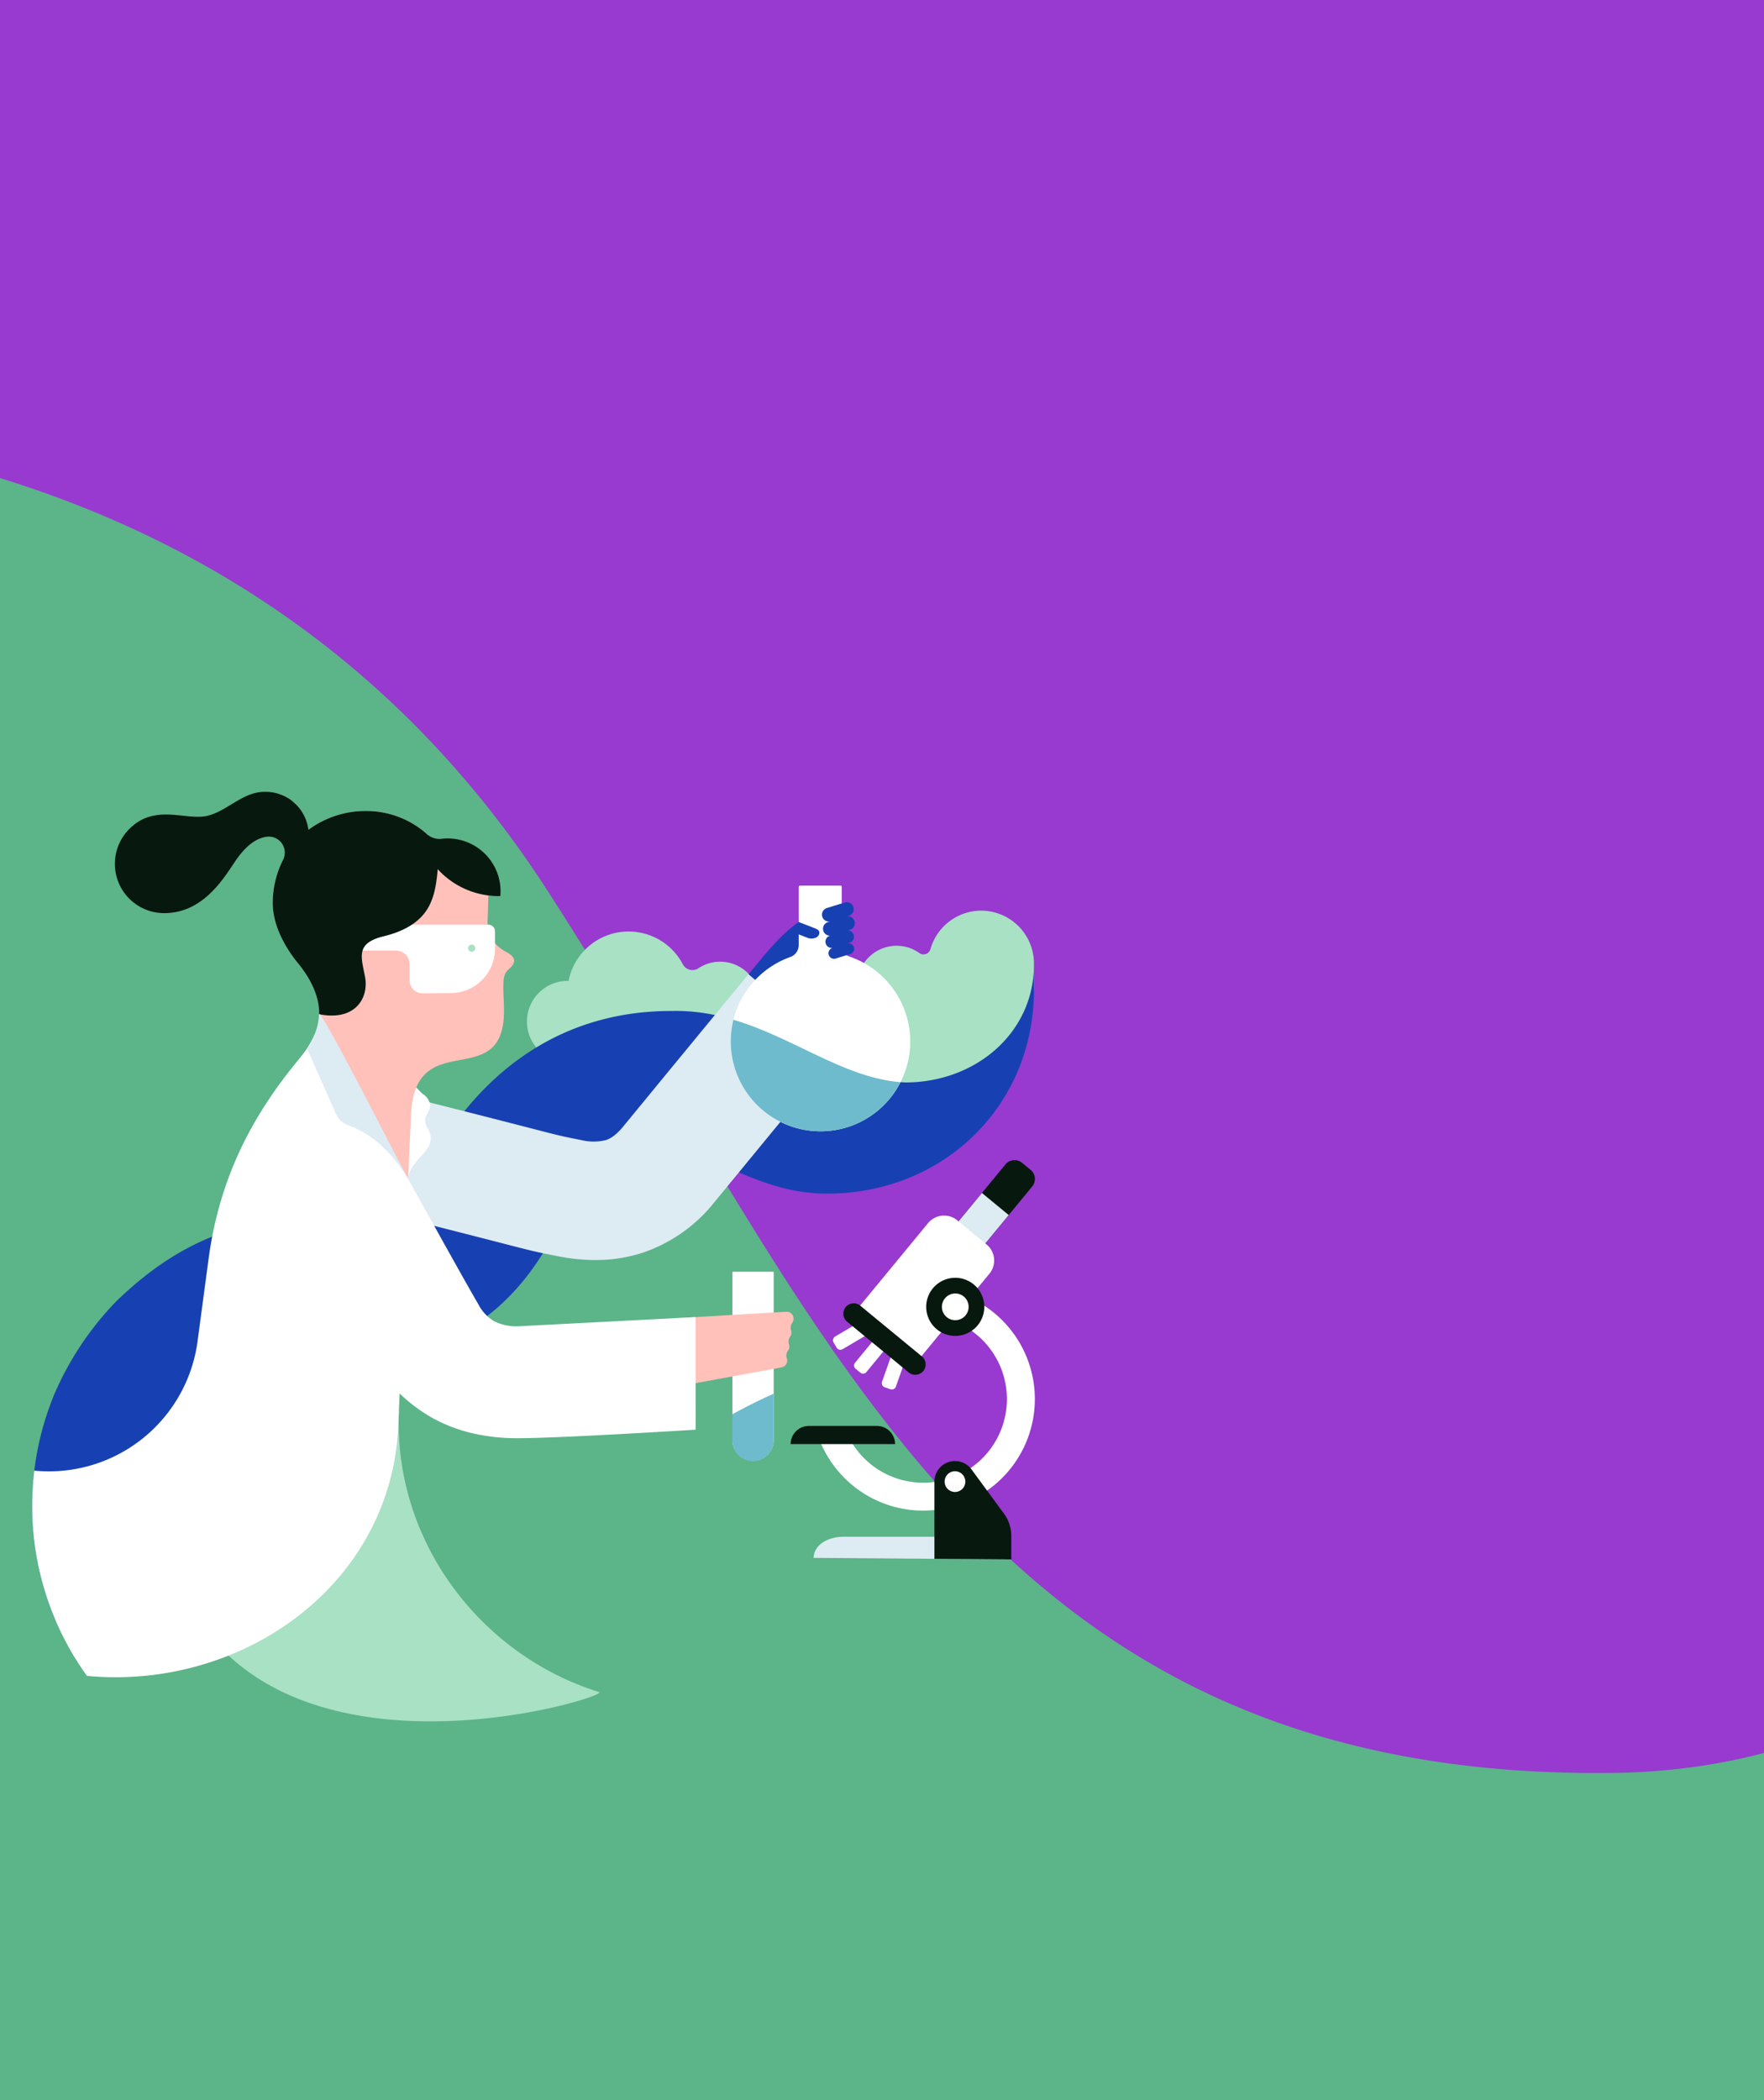 <?xml version="1.0" encoding="utf-8"?>
<svg xmlns="http://www.w3.org/2000/svg" xmlns:xlink="http://www.w3.org/1999/xlink" width="415" height="494" viewBox="0 0 415 494">
  <rect x="0" y="0" width="415" height="494" fill="#333333" stroke="none"/>
  <defs>
    <clipPath id="clip-path">
      <rect id="Rectangle_53" data-name="Rectangle 53" width="327.552" height="262.33" fill="none"/>
    </clipPath>
    <clipPath id="clip-SERVICE_MOBILE_11">
      <rect width="415" height="494"/>
    </clipPath>
  </defs>
  <g id="SERVICE_MOBILE_11" data-name="SERVICE_MOBILE – 11" clip-path="url(#clip-SERVICE_MOBILE_11)">
    <rect width="415" height="494" fill="#fff"/>
    <rect id="Rectangle_66" data-name="Rectangle 66" width="691.89" height="478.219" transform="translate(-0.79)" fill="#9839d0"/>
    <path id="Tracé_246" data-name="Tracé 246" d="M2155.813,421.51c5.707,10.815,105.859-77.044,105.62-59.466-1.687,124.432-6.552,40.062,150.939,53.471s89.174-91.294,154.87-192.789a232.237,232.237,0,0,1,50.621-56.162C2671.5,112.943,2927.5,39.479,3040.6,214.218c65.7,101.5,102.256,209.758,250.925,207.863,95.742-1.221,140.916-87.076,161.042-148.343,5.192-15.806,42.784-186.65,279.33-148.621s221.152,424.873,221.152,424.873H3061.623l-.035.522-706.571,15.032Z" transform="translate(-2912 -5.008)" fill="#5cb489"/>
    <rect id="Rectangle_110" data-name="Rectangle 110" width="415" height="708" transform="translate(0 478)" fill="#5cb489"/>
    <g id="Groupe_104" data-name="Groupe 104" transform="translate(-5560 -31)">
      <g id="Groupe_103" data-name="Groupe 103" transform="translate(5554.28 204.201)" clip-path="url(#clip-path)">
        <path id="Tracé_211" data-name="Tracé 211" d="M5964.026,280.244h0a12.456,12.456,0,0,0-11.944,9.056,1.687,1.687,0,0,1-2.593.932,9.234,9.234,0,0,0-5.376-1.724,9.328,9.328,0,0,0-9.3,9.3v10.16a9.434,9.434,0,0,0,4.931,17.481h12.985a9.471,9.471,0,0,0,8.528-5.4,12.347,12.347,0,0,0,2.771.313c6.825,0,12.408-15.42,12.408-22.244v-5.463a12.444,12.444,0,0,0-12.408-12.407" transform="translate(-5727.465 -239.224)" fill="#a8e1c4"/>
        <path id="Tracé_212" data-name="Tracé 212" d="M5840.2,296.453h0a9.226,9.226,0,0,0-5.11,1.541,2.556,2.556,0,0,1-3.676-.913,14.4,14.4,0,0,0-26.89,3.9c-.065,0-.132,0-.2,0a9.55,9.55,0,0,0-.077,19.1v1.477a14.414,14.414,0,0,0,28.746,1.534,9.291,9.291,0,0,0,16.507-5.863V305.754a9.329,9.329,0,0,0-9.3-9.3" transform="translate(-5665.046 -243.425)" fill="#a8e1c4"/>
        <path id="Tracé_213" data-name="Tracé 213" d="M5632.617,499.061l29.18-21.082s28.229,8.725,28.124,11.292c-1.226,30,18.791,57.021,47.1,65.882,3.628,1.135-104.451,34.39-104.409-56.093" transform="translate(-5590.359 -330.295)" fill="#a8e1c4"/>
        <path id="Tracé_214" data-name="Tracé 214" d="M5624.756,452.773a31.384,31.384,0,0,1,0-44.241c5.883-5.909,12.545-8.627,22.286-9.492,30.383-2.895,45.528-13.665,56.111-35.2,6.956-13.153,17.791-16.388,26.077-16.053,12.539.255,20.9,9.958,38.337,9.4,26.652-.853,47.032-21.212,47.032-48,0-2.6-.008-8.186-.008-5.822,0,16.025-13.714,27.687-30.253,27.687-18.089-.783-33.038-17.371-55.108-16.813-23.1,0-41.643,11.317-54.383,31.661-18.4,28.387-42.1,3.711-76.061,36.546a72.4,72.4,0,0,0-14.537,21.663,68.614,68.614,0,0,0,0,53.083C5587.669,465.313,5630.639,458.682,5624.756,452.773Z" transform="translate(-5565.623 -249.611)" fill="#1741b2"/>
        <path id="Tracé_215" data-name="Tracé 215" d="M5913.132,290.688l-14.079,19.186-7.7-15.4c6.919-8.476,10.889-13.361,19.32-15.876Z" transform="translate(-5709.526 -238.467)" fill="#1741b2"/>
        <path id="Tracé_216" data-name="Tracé 216" d="M5758.378,375.232a45.92,45.92,0,0,1-8.816-.9c-5.379-1.056-5.667-1.13-13.032-3.03-7.048-1.818-21.714-5.6-55.664-14.054L5687.6,330.2c34.063,8.48,48.808,12.284,55.893,14.111,6.861,1.77,6.861,1.77,11.439,2.669a12.218,12.218,0,0,0,5.916.031c.489-.16,1.979-.647,4.037-3.153,25.865-31.492,29.377-35.688,29.515-35.851L5805.112,317l10.644,8.923,0,0c-.185.222-3.928,4.7-29.328,35.627a36.522,36.522,0,0,1-16.917,11.956,35.471,35.471,0,0,1-10.073,1.711q-.525.015-1.057.015" transform="translate(-5612.582 -252.012)" fill="#ddebf3"/>
        <path id="Tracé_217" data-name="Tracé 217" d="M5744.079,358.376A3.7,3.7,0,0,1,5745.77,361c.006,1.231-1.094,2.238-1.173,3.466-.086,1.331,1.03,2.442,1.265,3.754a4.157,4.157,0,0,1-.73,2.9,21.431,21.431,0,0,1-1.948,2.358c-1.175,1.365-2.51,2.814-2.606,4.94-.948-5.62-2.029-11.679-2.633-17.346a5.228,5.228,0,0,1,.01-1.718,5.288,5.288,0,0,1,1.75-2.465c1.974-1.872,2.834.249,4.375,1.485" transform="translate(-5638.84 -274.185)" fill="#fff"/>
        <path id="Tracé_218" data-name="Tracé 218" d="M5715.554,326.414l.809-18.031c.814-20.66,20.55-6,21.813-22.789.193-2.556-.122-5.118-.088-7.681.019-1.439.069-2.8,1.2-3.823.975-.88,2.628-2.426-.384-4.048-3.536-1.9-4.647-4.47-4.52-7.516.122-2.915.149-4.441.178-5.922.13-6.526-4.209-10.611-9.562-10.611a9.807,9.807,0,0,0-1.493.115,21.4,21.4,0,0,0-17.657-9.29c-11.833,0-21.707,8.473-22.015,21.294-.128,5.324,2.822,10.706,5.9,14.45,8.969,10.924,3.986,18.12.192,22.71" transform="translate(-5613.949 -219.223)" fill="#ffc1b9"/>
        <path id="Tracé_219" data-name="Tracé 219" d="M5645.572,333.221a22.926,22.926,0,0,1-3.971,6.322c-10.5,12.708-18.619,27.311-21.226,47.195l-2.556,19.1a35.26,35.26,0,0,1-38.415,30.415,69.092,69.092,0,0,0-.5,8.287,68.207,68.207,0,0,0,12.9,40c35.617,3.388,70.989-20.463,73.206-58l2.187-53.51s-20.036-44-21.633-39.807" transform="translate(-5565.623 -263.494)" fill="#fff"/>
        <path id="Tracé_220" data-name="Tracé 220" d="M5752.136,286.391h-30.171v6.069h5.728l2.692.021a3.23,3.23,0,0,1,3.221,3.22v3.833a2.987,2.987,0,0,0,3.007,2.986l6.537-.044a10.432,10.432,0,0,0,10.527-10.592l0-3.957a1.537,1.537,0,0,0-1.537-1.536" transform="translate(-5631.511 -242.055)" fill="#fff"/>
        <path id="Tracé_221" data-name="Tracé 221" d="M5693.295,239.389a12.411,12.411,0,0,0-1.473.087,4.373,4.373,0,0,1-3.423-1.1,21.344,21.344,0,0,0-14.255-5.431,22.584,22.584,0,0,0-13.619,4.408c-.023-.163-.055-.331-.087-.5a10.445,10.445,0,0,0-2.053-4.581,13.747,13.747,0,0,0-2-1.931,10.315,10.315,0,0,0-8.577-1.591c-3.963,1.055-7.052,4.343-11.036,5.314-4.85,1.181-11.944-2.735-17.841,2.588a11.6,11.6,0,0,0,7.654,20.314c9.529,0,14.362-8.846,16.967-12.577s5.079-5.15,7.21-5.4a3.761,3.761,0,0,1,3.786,5.442,22.493,22.493,0,0,0-2.422,9.814c-.129,5.323,2.822,10.7,5.9,14.45,3.64,4.434,5.1,8.567,5.009,12.047,8.7,1.733,11.83-4.068,10.761-9-.882-4.517-1.992-7.471,3.669-9.134,1.548-.428,7.831-1.6,10.938-6.454,1.714-2.678,2.21-5.945,2.5-9.112q.019-.21.037-.42a19.38,19.38,0,0,0,14.352,6.332c.125,0,.249,0,.374,0q.051-.559.052-1.133a12.426,12.426,0,0,0-12.426-12.426" transform="translate(-5582.241 -215.354)" fill="#07180f"/>
        <path id="Tracé_222" data-name="Tracé 222" d="M5769.895,296.723h0a.842.842,0,1,1,.842-.843.845.845,0,0,1-.842.843" transform="translate(-5653.198 -246.038)" fill="#a8e1c4"/>
        <path id="Tracé_223" data-name="Tracé 223" d="M5946.449,498.335a26.055,26.055,0,0,1-15.277-4.906,26.3,26.3,0,0,1-9.439-12.519l6.178-2.2a19.678,19.678,0,1,0,24.991-25.2l2.149-6.2a26.233,26.233,0,0,1-8.6,51.021" transform="translate(-5723.519 -316.172)" fill="#fff"/>
        <path id="Tracé_224" data-name="Tracé 224" d="M5909.705,283.533V269.639a.3.3,0,0,0-.295-.3h-9.547a.3.3,0,0,0-.295.3v13.73a2.938,2.938,0,0,1-1.963,2.763,21.116,21.116,0,1,0,13.88-.108,2.628,2.628,0,0,1-1.78-2.491" transform="translate(-5705.95 -234.204)" fill="#fff"/>
        <path id="Tracé_225" data-name="Tracé 225" d="M5889.161,482.216h0a4.872,4.872,0,0,1-4.857-4.858V437.722h9.715v39.637a4.872,4.872,0,0,1-4.857,4.858" transform="translate(-5706.279 -311.754)" fill="#fff"/>
        <path id="Tracé_226" data-name="Tracé 226" d="M5981.7,404.27l11.707-14.209a2.777,2.777,0,0,1,3.9-.376l2.02,1.665a2.776,2.776,0,0,1,.377,3.9L5988,409.456" transform="translate(-5751.14 -289.34)" fill="#07180f"/>
        <rect id="Rectangle_52" data-name="Rectangle 52" width="9.115" height="8.155" transform="translate(230.936 114.479) rotate(-50.513)" fill="#ddebf3"/>
        <path id="Tracé_227" data-name="Tracé 227" d="M5946.092,466.5l-5.817,7.06a1.022,1.022,0,0,1-1.433.138l-1.1-.9a1.02,1.02,0,0,1-.138-1.433l5.815-7.06" transform="translate(-5730.723 -323.993)" fill="#fff"/>
        <path id="Tracé_228" data-name="Tracé 228" d="M5938.309,460.353l-7.88,4.644a1.022,1.022,0,0,1-1.395-.36l-.722-1.226a1.021,1.021,0,0,1,.359-1.394l7.881-4.644" transform="translate(-5726.484 -320.805)" fill="#fff"/>
        <path id="Tracé_229" data-name="Tracé 229" d="M5952.564,469.7l-3.052,8.623a1.021,1.021,0,0,0,.621,1.3l1.341.474a1.019,1.019,0,0,0,1.3-.62l3.052-8.623" transform="translate(-5736.286 -326.482)" fill="#fff"/>
        <path id="Tracé_230" data-name="Tracé 230" d="M5954.337,446.371l16.053-19.481a4.873,4.873,0,0,0-.66-6.839l-6.938-5.717a4.872,4.872,0,0,0-6.839.66L5939.9,434.475Z" transform="translate(-5731.886 -300.474)" fill="#fff"/>
        <path id="Tracé_231" data-name="Tracé 231" d="M5947.949,467.664l-14.488-11.938a2.44,2.44,0,0,1,3.1-3.765l14.488,11.937a2.44,2.44,0,1,1-3.1,3.766" transform="translate(-5728.512 -318.057)" fill="#07180f"/>
        <path id="Tracé_232" data-name="Tracé 232" d="M5965.005,558.632l.028-5.328h-38.37c-3.3,0-6.855,1.694-6.959,4.965Z" transform="translate(-5722.584 -364.988)" fill="#ddebf3"/>
        <path id="Tracé_233" data-name="Tracé 233" d="M5909.708,509.235h0a4.278,4.278,0,0,1,4.266-4.265h16.04a4.277,4.277,0,0,1,4.264,4.265" transform="translate(-5717.98 -342.727)" fill="#07180f"/>
        <path id="Tracé_234" data-name="Tracé 234" d="M5982.5,447.2a6.834,6.834,0,1,1-6.834-6.834,6.834,6.834,0,0,1,6.834,6.834" transform="translate(-5745.213 -312.971)" fill="#07180f"/>
        <path id="Tracé_235" data-name="Tracé 235" d="M5981.964,450.349a3.144,3.144,0,1,1-3.145-3.144,3.144,3.144,0,0,1,3.145,3.144" transform="translate(-5748.363 -316.122)" fill="#fff"/>
        <path id="Tracé_236" data-name="Tracé 236" d="M5988.5,532.284l-7.358-10.025h0a4.835,4.835,0,0,0-8.729,2.867v18.166l18.086.135v-5.49a8.994,8.994,0,0,0-2-5.653" transform="translate(-5746.862 -349.783)" fill="#07180f"/>
        <path id="Tracé_237" data-name="Tracé 237" d="M5981.738,527.174a2.437,2.437,0,1,1-2.437-2.437,2.437,2.437,0,0,1,2.438,2.437" transform="translate(-5748.91 -351.831)" fill="#fff"/>
        <path id="Tracé_238" data-name="Tracé 238" d="M5905.436,354.065a21.117,21.117,0,0,0,18.1-11.549c-13.321-1.06-25.034-10.433-39.321-14.68a21.132,21.132,0,0,0,21.22,26.229" transform="translate(-5705.95 -261.144)" fill="#6ebbcd"/>
        <path id="Tracé_239" data-name="Tracé 239" d="M5884.3,495.751v6.106a4.858,4.858,0,1,0,9.715,0V490.916q-4.705,2.086-9.715,4.835" transform="translate(-5706.279 -336.254)" fill="#6ebbcd"/>
        <path id="Tracé_240" data-name="Tracé 240" d="M5887.832,456.707h0a1.636,1.636,0,0,0-1.725-1.533l-2.15.127-23.242,1.37.937,15.879,23.3-4.284c.035,0,.067-.011.1-.018h0a1.638,1.638,0,0,0,1.28-1.691,1.549,1.549,0,0,0-.084-.43,1.819,1.819,0,0,1,.267-1.789,1.63,1.63,0,0,0,.317-1.063,1.689,1.689,0,0,0-.081-.419,1.971,1.971,0,0,1,.264-1.8,1.631,1.631,0,0,0,.233-1.488,2.013,2.013,0,0,1,.284-1.818,1.631,1.631,0,0,0,.3-1.038" transform="translate(-5695.415 -319.791)" fill="#ffc1b9"/>
        <path id="Tracé_241" data-name="Tracé 241" d="M5737.385,440.768a46.645,46.645,0,0,1-10.087-1.049,37.154,37.154,0,0,1-9.684-3.588,38.313,38.313,0,0,1-14.676-14.571c-4.383-7.426-27.567-47.236-27.809-47.639l25.184-14.617c.983,1.649,23.458,42.457,27.873,49.938a9.737,9.737,0,0,0,3.712,3.993,11.647,11.647,0,0,0,6.151,1.179c41.263-2.13,40.936-2.13,41.263-2.13l.006,26.486c-.327,0-31.689,2-41.933,2" transform="translate(-5609.939 -275.637)" fill="#fff"/>
        <path id="Tracé_242" data-name="Tracé 242" d="M5722.58,364.145c-1.554-2.431-5.632-9.159-13.25-12.312a7.483,7.483,0,0,1-2.8-1.521,6.488,6.488,0,0,1-1.125-1.912l-6.607-14.938c1.377-2.325,2.567-4.153,2.835-8.064.63-.953,18.061,33.472,20.944,38.748" transform="translate(-5620.842 -260.012)" fill="#ddebf3"/>
        <path id="Tracé_243" data-name="Tracé 243" d="M5911.643,285.206l3.83,1.486c.836.327,1.252.688.925,1.524s-1.75,1.069-2.586.742l-4-1.554" transform="translate(-5718.026 -241.51)" fill="#1741b2"/>
        <path id="Tracé_244" data-name="Tracé 244" d="M5930.852,284.277h0a1.475,1.475,0,0,0-1.395-1.055l.47-.145a1.632,1.632,0,0,0-.658-3.186l.407-.126a1.632,1.632,0,0,0-.919-3.132l-4.209,1.3a1.632,1.632,0,0,0,.657,3.186l-.407.126a1.632,1.632,0,0,0,.471,3.2l-.029.009a1.469,1.469,0,0,0,.623,2.863l-.05.015a1.306,1.306,0,0,0,.734,2.506l3.368-1.038a1.3,1.3,0,0,0-.549-2.544l.489-.151a1.472,1.472,0,0,0,1-1.823" transform="translate(-5724.275 -237.531)" fill="#1741b2"/>
      </g>
    </g>
  </g>
</svg>
